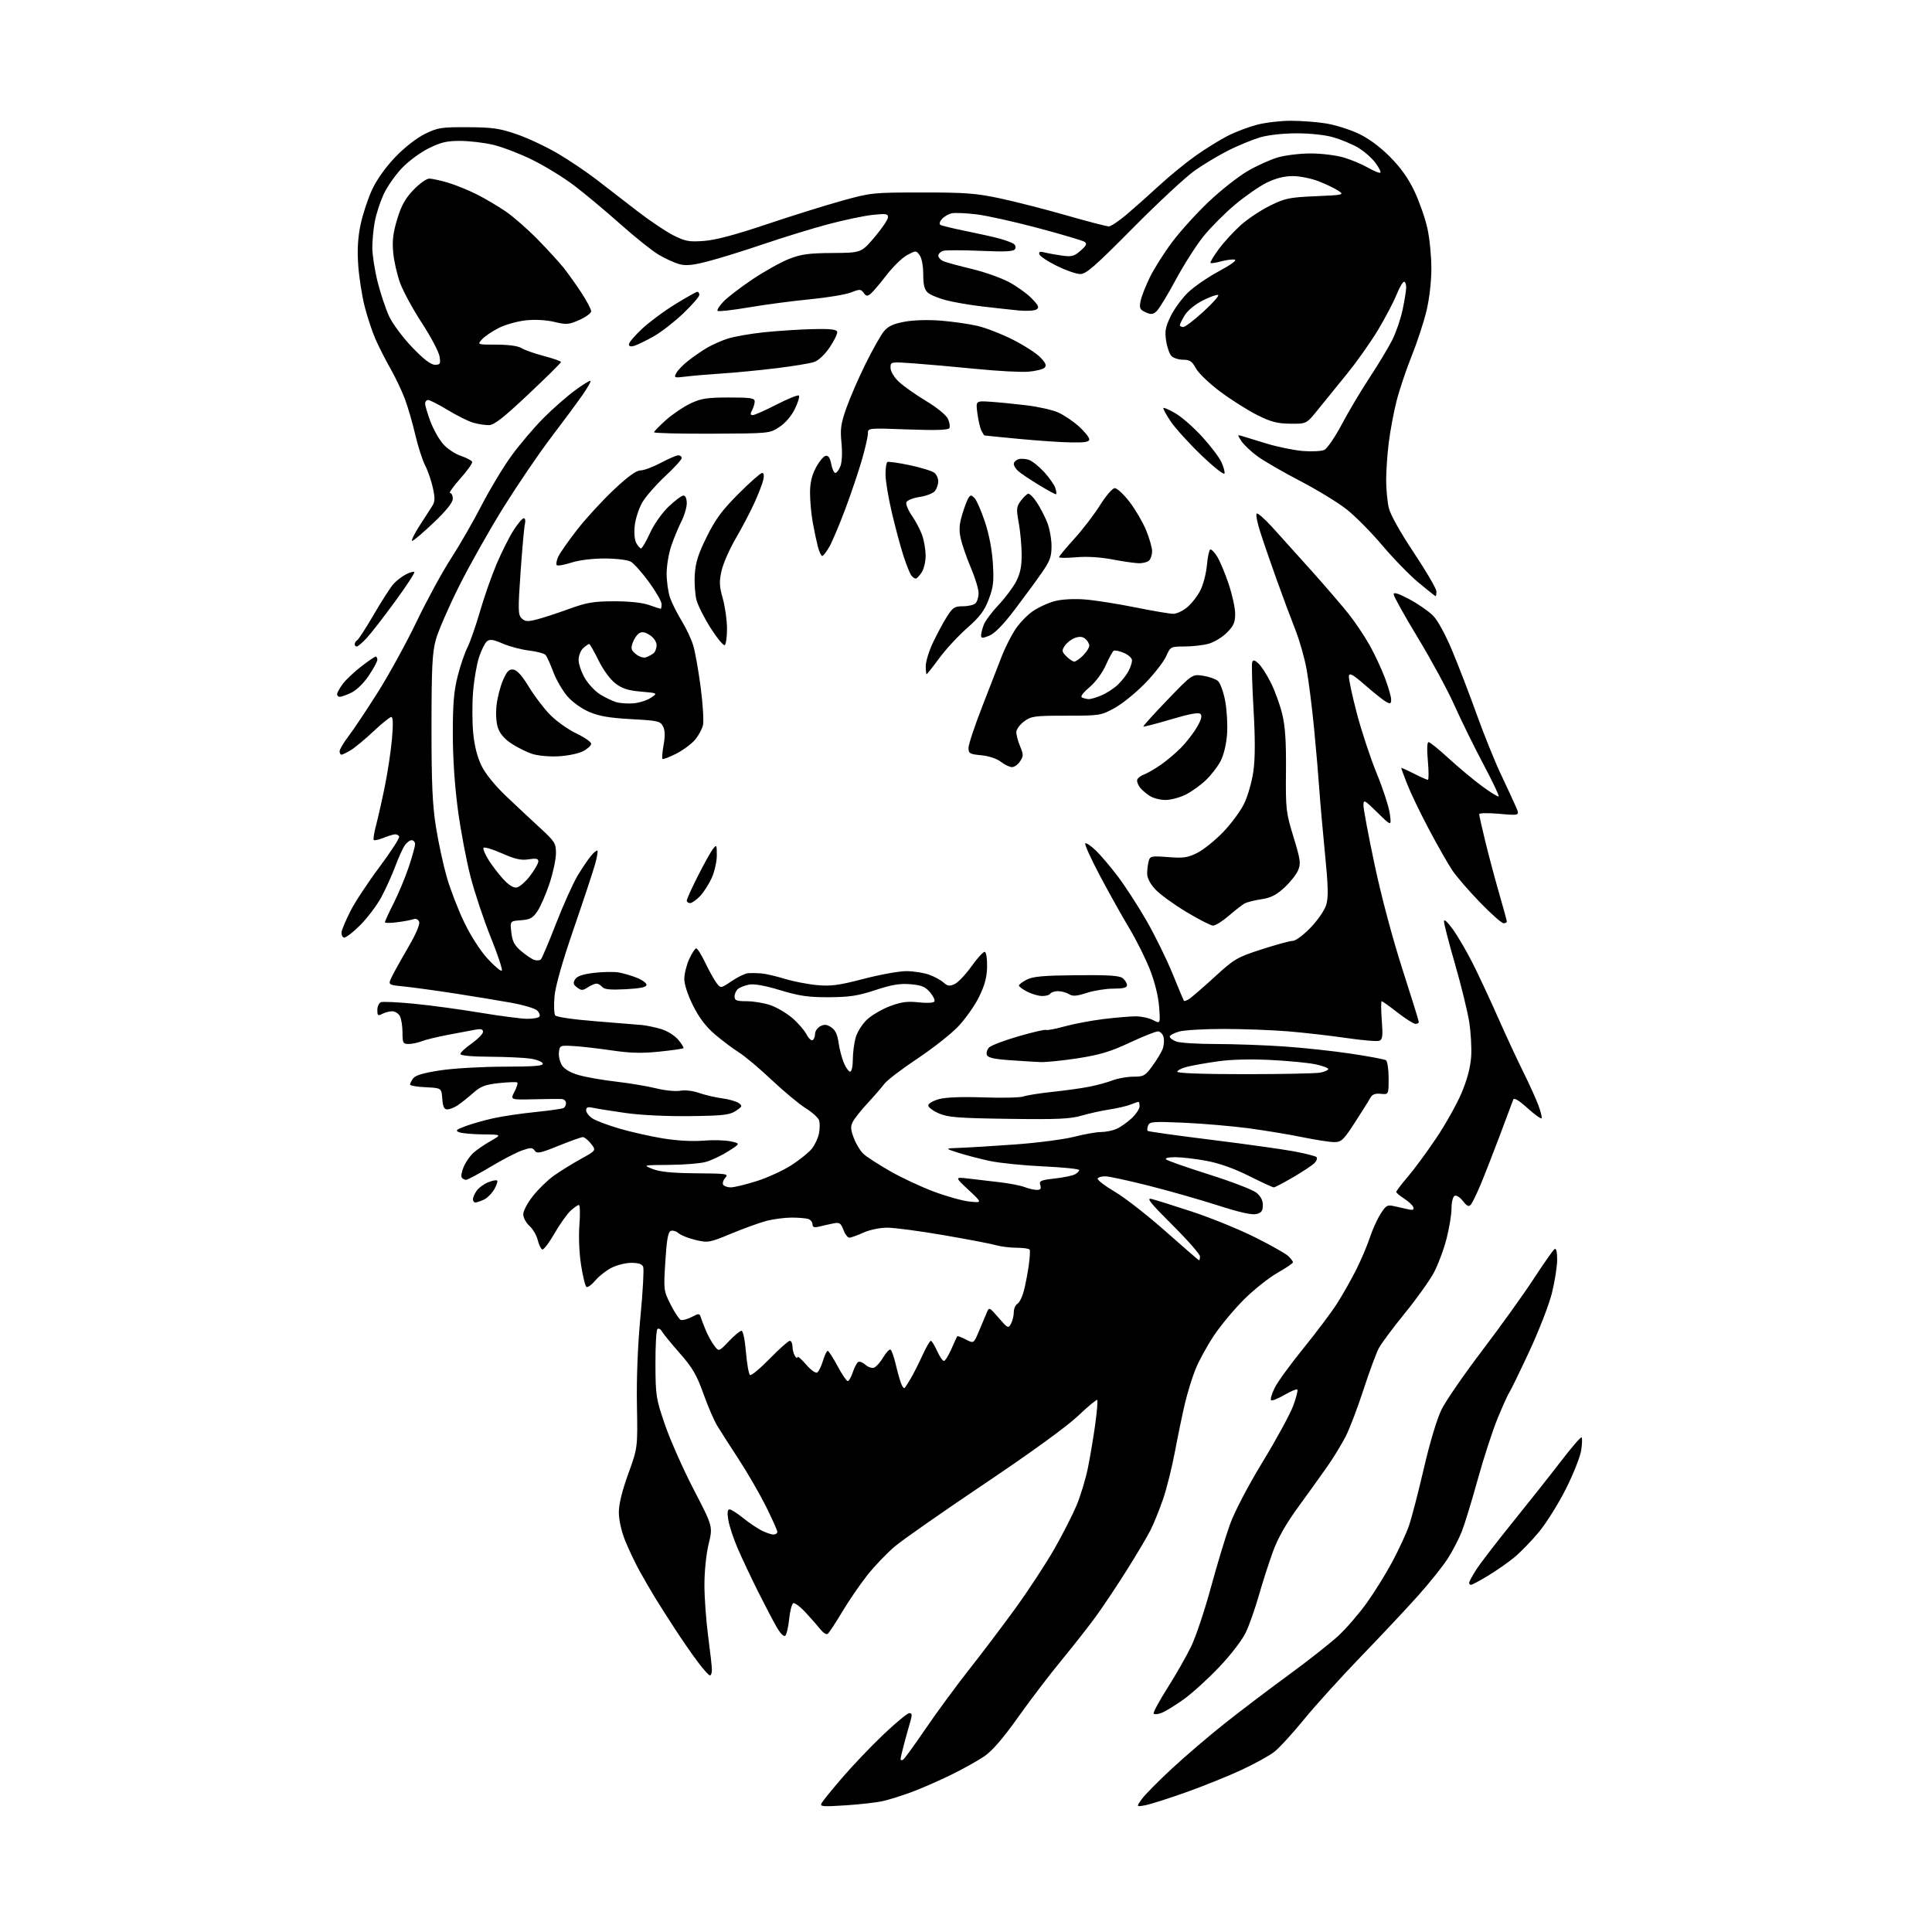<?xml version="1.0" encoding="UTF-8" standalone="no"?>
<svg 
  version="1.1" 
  xmlns="http://www.w3.org/2000/svg" 
  xmlns:xlink="http://www.w3.org/1999/xlink" 
  xmlns:svg="http://www.w3.org/2000/svg"
  xmlns:rdf="http://www.w3.org/1999/02/22-rdf-syntax-ns#"
  xmlns:cc="http://creativecommons.org/ns#"
  xmlns:dc="http://purl.org/dc/elements/1.1/"
  viewBox="0 0 768 768"
  width="768"
  height="768"
>
<style>svg {background-color: white; }</style>"
<path stroke="none" fill="black" fill-rule="evenodd" d="M336.11,717.65C326.81,718.25 325.81,718.15 326.61,716.74C327.10,715.87 330.82,711.30 334.87,706.58C338.92,701.86 346.26,694.18 351.17,689.50C356.08,684.83 360.72,681.00 361.48,681.00C362.57,681.00 362.66,681.69 361.89,684.25C361.36,686.04 360.26,689.96 359.46,692.96C358.66,695.96 358.00,698.80 358.00,699.27C358.00,699.74 358.45,699.84 358.99,699.51C359.53,699.17 363.56,693.63 367.94,687.20C372.32,680.76 380.09,670.20 385.20,663.71C390.32,657.23 398.65,646.21 403.72,639.22C408.79,632.22 415.66,621.75 418.99,615.94C422.32,610.13 426.34,602.25 427.94,598.44C429.54,594.62 431.59,587.84 432.49,583.37C433.39,578.90 434.70,571.12 435.38,566.10C436.07,561.08 436.42,556.76 436.17,556.50C435.91,556.24 432.47,559.10 428.53,562.84C424.09,567.06 409.94,577.33 391.43,589.76C374.97,600.82 358.92,612.03 355.77,614.68C352.62,617.33 347.66,622.51 344.75,626.19C341.84,629.87 337.30,636.49 334.68,640.91C332.05,645.33 329.48,649.20 328.97,649.52C328.47,649.83 327.25,649.08 326.28,647.86C325.30,646.63 322.66,643.62 320.41,641.16C318.15,638.70 315.86,636.97 315.30,637.32C314.74,637.66 314.02,640.49 313.70,643.61C313.38,646.73 312.70,649.70 312.19,650.21C311.63,650.77 310.29,649.46 308.75,646.82C307.37,644.44 304.00,638.00 301.25,632.50C298.51,627.00 294.90,619.35 293.24,615.50C291.57,611.65 289.90,606.59 289.52,604.25C289.03,601.28 289.18,600.00 289.99,600.00C290.64,600.00 293.04,601.52 295.33,603.38C297.62,605.23 300.94,607.48 302.70,608.38C304.46,609.27 306.60,610.00 307.45,610.00C308.30,610.00 309.00,609.52 309.00,608.93C309.00,608.35 306.93,603.74 304.41,598.68C301.88,593.63 297.01,585.23 293.59,580.00C290.17,574.77 286.34,568.80 285.08,566.71C283.82,564.63 281.34,558.87 279.58,553.92C276.94,546.53 275.25,543.65 270.21,537.92C266.83,534.08 263.63,530.17 263.11,529.23C262.58,528.29 261.78,527.89 261.33,528.35C260.87,528.80 260.52,535.10 260.55,542.34C260.60,554.91 260.77,556.00 264.39,566.50C266.47,572.55 271.60,584.09 275.78,592.15C283.38,606.80 283.38,606.80 281.69,613.79C280.71,617.84 280.01,624.72 280.02,630.14C280.03,635.29 280.70,644.45 281.51,650.50C282.32,656.55 282.99,662.51 282.99,663.75C283.00,664.99 282.65,666.00 282.21,666.00C281.78,666.00 279.64,663.64 277.46,660.75C275.28,657.87 271.25,652.05 268.50,647.82C265.75,643.60 262.16,637.97 260.53,635.32C258.89,632.67 256.07,627.80 254.25,624.50C252.43,621.20 249.83,615.72 248.47,612.33C247.00,608.65 246.00,604.14 246.00,601.18C246.00,597.92 247.30,592.60 249.75,585.85C253.50,575.50 253.50,575.50 253.19,558.50C253.00,547.77 253.51,534.81 254.59,523.37C255.54,513.40 256.03,504.51 255.68,503.62C255.25,502.49 253.82,502.00 250.99,502.00C248.75,502.00 245.19,502.88 243.09,503.96C240.98,505.03 238.07,507.31 236.64,509.02C235.20,510.73 233.62,511.88 233.13,511.58C232.65,511.28 231.68,507.38 230.99,502.91C230.24,498.12 229.97,491.53 230.33,486.89C230.66,482.55 230.57,479.00 230.11,479.00C229.66,479.00 228.15,480.06 226.76,481.35C225.37,482.64 222.50,486.69 220.39,490.36C218.29,494.02 216.12,496.87 215.58,496.69C215.04,496.51 214.21,494.82 213.75,492.93C213.29,491.04 211.80,488.51 210.45,487.30C209.10,486.09 208.00,484.01 208.00,482.68C208.00,481.35 209.75,478.06 211.89,475.38C214.02,472.70 217.74,469.09 220.14,467.37C222.54,465.65 227.32,462.69 230.77,460.78C237.03,457.31 237.03,457.31 234.94,454.66C233.79,453.20 232.33,452.01 231.68,452.02C231.03,452.03 226.70,453.57 222.06,455.45C214.81,458.40 213.48,458.67 212.55,457.40C211.61,456.11 210.96,456.10 207.45,457.34C205.24,458.12 199.59,461.06 194.89,463.88C190.19,466.70 185.85,469.00 185.24,469.00C184.62,469.00 183.85,468.57 183.53,468.04C183.20,467.52 183.57,465.61 184.34,463.79C185.11,461.98 186.81,459.52 188.12,458.32C189.43,457.13 192.53,455.00 195.00,453.59C199.50,451.02 199.50,451.02 192.00,450.94C187.88,450.90 183.62,450.51 182.54,450.09C180.89,449.45 181.29,449.06 185.04,447.67C187.49,446.75 192.43,445.35 196.00,444.55C199.57,443.75 207.15,442.63 212.84,442.05C218.53,441.47 223.59,440.75 224.09,440.44C224.59,440.13 225.00,439.23 225.00,438.44C225.00,437.65 224.21,436.95 223.25,436.88C222.29,436.81 217.30,436.86 212.17,436.98C202.84,437.20 202.84,437.20 204.50,434.01C205.40,432.25 205.92,430.59 205.65,430.32C205.38,430.05 202.13,430.15 198.44,430.54C192.86,431.14 191.10,431.81 188.11,434.46C186.12,436.21 183.39,438.40 182.03,439.32C180.67,440.25 178.78,441.00 177.83,441.00C176.53,441.00 176.04,439.98 175.81,436.75C175.50,432.50 175.50,432.50 169.25,432.20C165.81,432.04 163.00,431.56 163.00,431.14C163.00,430.72 163.57,429.60 164.26,428.65C165.15,427.45 168.41,426.49 175.01,425.48C180.23,424.69 191.62,424.03 200.33,424.02C212.55,424.00 216.07,423.71 215.75,422.75C215.52,422.06 213.35,421.20 210.92,420.82C208.49,420.45 201.21,420.11 194.75,420.07C187.47,420.03 183.00,419.61 183.00,418.98C183.00,418.42 185.03,416.53 187.50,414.79C189.97,413.04 192.00,410.97 192.00,410.18C192.00,409.09 191.20,408.89 188.75,409.35C186.96,409.69 182.12,410.60 178.00,411.38C173.88,412.16 169.23,413.29 167.68,413.90C166.14,414.50 163.77,415.00 162.43,415.00C160.21,415.00 160.00,414.61 160.00,410.43C160.00,407.92 159.53,405.00 158.96,403.93C158.40,402.87 157.02,402.00 155.90,402.00C154.78,402.00 153.00,402.47 151.93,403.04C150.26,403.93 150.00,403.73 150.00,401.50C150.00,400.09 150.64,398.69 151.42,398.39C152.19,398.10 158.16,398.37 164.67,399.01C171.17,399.64 183.03,401.25 191.00,402.58C198.97,403.91 207.39,404.99 209.69,405.00C212.00,405.00 214.14,404.59 214.45,404.08C214.76,403.57 214.36,402.50 213.55,401.69C212.74,400.88 208.12,399.50 203.29,398.62C198.46,397.75 188.20,396.06 180.50,394.87C172.80,393.69 163.72,392.45 160.33,392.11C154.17,391.50 154.17,391.50 155.90,388.00C156.85,386.07 159.79,380.80 162.43,376.28C165.38,371.24 166.99,367.43 166.61,366.43C166.25,365.49 165.35,365.04 164.50,365.36C163.69,365.67 160.77,366.23 158.01,366.59C155.26,366.96 153.00,366.96 153.00,366.60C153.00,366.24 154.57,362.83 156.50,359.01C158.42,355.19 161.12,348.71 162.50,344.61C163.87,340.50 165.00,336.44 165.00,335.57C165.00,334.71 164.38,334.00 163.62,334.00C162.85,334.00 161.57,335.01 160.77,336.25C159.97,337.49 158.30,341.20 157.08,344.50C155.85,347.80 153.42,353.19 151.67,356.47C149.93,359.76 146.10,364.84 143.17,367.78C140.24,370.71 137.32,372.93 136.67,372.70C136.03,372.48 135.64,371.44 135.80,370.40C135.97,369.35 137.54,365.66 139.30,362.18C141.05,358.70 146.21,350.86 150.77,344.76C155.32,338.65 158.88,333.17 158.67,332.58C158.46,331.99 157.66,331.57 156.89,331.67C156.13,331.76 154.05,332.41 152.29,333.12C150.52,333.83 148.85,334.18 148.57,333.91C148.30,333.63 148.72,330.95 149.52,327.95C150.31,324.95 151.89,317.95 153.01,312.40C154.14,306.84 155.41,298.40 155.82,293.65C156.33,287.83 156.24,285.00 155.54,285.01C154.97,285.02 151.80,287.57 148.51,290.68C145.21,293.78 141.16,297.15 139.51,298.16C137.85,299.17 136.16,299.99 135.75,300.00C135.34,300.00 135.00,299.39 135.00,298.64C135.00,297.90 136.60,295.19 138.56,292.63C140.52,290.06 145.74,282.23 150.17,275.23C154.59,268.23 161.55,255.55 165.63,247.05C169.71,238.56 175.84,227.31 179.25,222.05C182.66,216.80 188.16,207.24 191.48,200.80C194.79,194.37 200.17,185.46 203.44,181.00C206.70,176.54 212.33,169.92 215.94,166.29C219.55,162.66 225.15,157.72 228.39,155.32C231.63,152.92 234.49,151.15 234.73,151.40C234.98,151.65 233.46,154.31 231.34,157.32C229.23,160.33 223.62,167.90 218.87,174.15C214.13,180.39 205.73,192.75 200.20,201.60C194.68,210.46 186.73,224.55 182.54,232.91C178.36,241.27 174.17,250.90 173.24,254.31C171.83,259.45 171.54,265.36 171.53,289.00C171.52,311.28 171.90,319.92 173.27,328.57C174.23,334.66 176.17,343.66 177.57,348.57C178.97,353.48 182.11,361.62 184.54,366.65C187.16,372.10 190.95,377.97 193.88,381.15C196.59,384.09 199.11,386.20 199.48,385.84C199.85,385.48 197.89,379.56 195.12,372.69C192.35,365.82 188.71,354.94 187.05,348.51C185.38,342.08 183.11,330.06 182.01,321.80C180.74,312.35 180.00,301.12 180.00,291.54C180.00,279.75 180.44,274.61 181.94,268.74C183.00,264.57 184.76,259.44 185.83,257.33C186.90,255.22 189.15,248.78 190.82,243.00C192.49,237.22 195.49,228.68 197.49,224.00C199.49,219.32 202.49,213.36 204.17,210.75C205.84,208.14 207.66,206.00 208.21,206.00C208.76,206.00 208.97,207.01 208.67,208.25C208.36,209.49 207.59,218.08 206.94,227.34C205.89,242.39 205.93,244.36 207.34,245.77C208.66,247.09 209.65,247.17 213.21,246.29C215.57,245.70 221.32,243.83 226.00,242.13C233.26,239.49 235.90,239.04 244.12,239.02C250.17,239.01 255.33,239.56 258.00,240.50C260.34,241.33 262.42,242.00 262.63,242.00C262.83,242.00 263.00,241.16 263.00,240.14C263.00,239.11 260.74,235.17 257.98,231.39C255.22,227.60 251.96,223.94 250.73,223.26C249.48,222.57 244.92,222.02 240.36,222.01C235.49,222.01 230.18,222.66 227.10,223.66C224.28,224.57 221.68,225.02 221.33,224.66C220.97,224.30 221.23,222.80 221.90,221.31C222.58,219.83 225.98,214.97 229.46,210.51C232.95,206.05 239.48,198.93 243.98,194.70C249.56,189.45 252.94,187.00 254.60,187.00C255.94,187.00 259.57,185.65 262.66,184.00C265.75,182.35 268.89,181.00 269.64,181.00C270.39,181.00 271.00,181.49 271.00,182.08C271.00,182.68 268.04,185.93 264.41,189.30C260.79,192.68 256.73,197.32 255.38,199.62C254.03,201.92 252.67,206.02 252.34,208.74C251.99,211.70 252.22,214.54 252.91,215.84C253.55,217.03 254.41,218.00 254.83,218.00C255.24,218.00 256.85,215.25 258.39,211.89C259.99,208.39 263.15,203.91 265.77,201.39C268.30,198.98 270.95,197.00 271.68,197.00C272.48,197.00 273.00,198.19 273.00,200.04C273.00,201.71 272.04,204.95 270.88,207.24C269.71,209.53 267.91,213.86 266.88,216.86C265.84,219.86 265.00,224.89 265.00,228.03C265.00,231.18 265.62,235.51 266.38,237.67C267.14,239.83 269.22,243.95 270.99,246.83C272.77,249.72 274.83,254.12 275.59,256.63C276.34,259.13 277.66,266.59 278.53,273.22C279.39,279.84 279.81,286.57 279.47,288.16C279.12,289.75 277.69,292.41 276.29,294.07C274.88,295.74 271.50,298.23 268.77,299.62C266.04,301.00 263.59,301.93 263.34,301.67C263.08,301.41 263.29,298.92 263.79,296.13C264.43,292.63 264.37,290.36 263.58,288.78C262.53,286.67 261.61,286.45 250.94,285.87C242.23,285.39 238.15,284.69 234.17,282.98C231.09,281.65 227.49,279.05 225.46,276.69C223.57,274.47 221.08,270.15 219.93,267.09C218.79,264.03 217.43,261.02 216.92,260.40C216.40,259.78 213.46,258.98 210.37,258.61C207.29,258.25 202.57,257.01 199.88,255.85C196.02,254.19 194.70,254.00 193.56,254.95C192.76,255.61 191.36,258.41 190.45,261.16C189.53,263.92 188.46,270.07 188.07,274.83C187.67,279.60 187.69,287.03 188.10,291.34C188.60,296.49 189.73,300.98 191.41,304.41C192.98,307.62 196.78,312.30 201.27,316.56C205.29,320.38 211.38,326.07 214.79,329.21C220.55,334.51 221.00,335.23 221.00,339.21C221.00,341.56 219.85,346.96 218.44,351.20C217.02,355.43 214.87,360.38 213.65,362.20C211.80,364.96 210.72,365.55 207.09,365.81C202.75,366.13 202.75,366.13 203.26,370.65C203.66,374.20 204.49,375.78 207.14,378.05C208.99,379.63 211.33,381.21 212.35,381.56C213.37,381.91 214.57,381.82 215.02,381.35C215.48,380.88 218.20,374.45 221.07,367.05C223.95,359.65 227.80,351.10 229.63,348.05C231.47,345.00 233.89,341.42 235.01,340.11C236.13,338.79 237.25,337.91 237.49,338.15C237.73,338.40 237.31,340.82 236.55,343.55C235.79,346.27 231.97,357.83 228.05,369.22C223.40,382.75 220.75,392.13 220.41,396.22C220.12,399.68 220.25,403.01 220.70,403.63C221.16,404.27 227.87,405.26 236.50,405.94C244.75,406.60 253.07,407.28 255.00,407.45C256.93,407.63 260.44,408.35 262.81,409.06C265.22,409.78 268.21,411.65 269.60,413.30C270.97,414.92 271.89,416.44 271.66,416.67C271.43,416.91 267.12,417.52 262.08,418.04C255.18,418.76 250.54,418.64 243.21,417.56C237.87,416.78 231.03,415.99 228.00,415.82C222.62,415.51 222.49,415.56 222.18,418.31C222.00,419.86 222.57,422.21 223.43,423.54C224.45,425.08 226.89,426.48 230.26,427.42C233.14,428.23 239.78,429.38 245.00,429.98C250.22,430.58 257.34,431.77 260.81,432.63C264.30,433.50 268.59,433.92 270.40,433.59C272.31,433.23 275.42,433.59 277.88,434.46C280.20,435.27 284.31,436.24 287.03,436.60C289.74,436.96 292.72,437.81 293.66,438.49C295.19,439.61 295.08,439.90 292.47,441.61C289.99,443.23 287.40,443.52 274.04,443.68C264.81,443.78 254.44,443.27 248.50,442.41C243.00,441.62 237.26,440.70 235.75,440.37C233.65,439.91 233.00,440.14 233.00,441.36C233.00,442.24 234.13,443.69 235.50,444.59C236.88,445.50 241.72,447.32 246.25,448.64C250.79,449.97 258.55,451.72 263.50,452.53C269.00,453.44 275.22,453.78 279.50,453.43C283.35,453.11 288.27,453.23 290.43,453.70C294.36,454.56 294.36,454.56 289.43,457.69C286.72,459.41 282.70,461.31 280.50,461.90C278.30,462.50 271.77,463.02 266.00,463.06C255.50,463.14 255.50,463.14 259.50,464.72C262.36,465.84 267.26,466.32 276.68,466.40C288.97,466.49 289.75,466.61 288.33,468.19C287.49,469.11 287.10,470.35 287.46,470.94C287.82,471.52 289.19,472.00 290.51,472.00C291.82,472.00 296.44,470.88 300.78,469.51C305.11,468.14 311.35,465.28 314.65,463.15C317.94,461.02 321.61,458.05 322.79,456.54C323.98,455.03 325.23,452.31 325.57,450.49C325.91,448.66 325.93,446.35 325.60,445.34C325.28,444.33 322.87,442.16 320.26,440.52C317.64,438.89 311.56,433.83 306.75,429.29C301.94,424.74 296.09,419.83 293.75,418.36C291.41,416.89 287.14,413.69 284.26,411.24C280.63,408.14 277.96,404.64 275.51,399.76C273.40,395.54 272.01,391.29 272.02,389.12C272.03,387.13 272.91,383.59 273.97,381.25C275.03,378.91 276.29,377.00 276.77,377.00C277.24,377.00 278.87,379.60 280.39,382.78C281.91,385.95 283.91,389.54 284.83,390.75C286.50,392.94 286.50,392.94 290.90,389.97C293.32,388.34 296.25,386.93 297.40,386.85C298.56,386.77 300.85,386.80 302.50,386.92C304.15,387.04 308.37,388.01 311.87,389.07C315.37,390.14 321.22,391.28 324.87,391.60C330.35,392.10 333.55,391.66 343.36,389.10C349.88,387.40 357.53,386.02 360.36,386.04C363.19,386.07 367.22,386.70 369.32,387.45C371.42,388.20 374.00,389.60 375.07,390.56C376.66,392.00 377.46,392.11 379.48,391.19C380.85,390.57 383.88,387.36 386.23,384.06C388.58,380.76 390.95,378.20 391.50,378.38C392.05,378.56 392.45,381.25 392.38,384.36C392.30,388.51 391.43,391.71 389.14,396.37C387.42,399.86 383.65,405.17 380.76,408.18C377.87,411.18 370.55,416.92 364.50,420.94C358.45,424.96 352.61,429.42 351.52,430.87C350.44,432.32 347.46,435.75 344.91,438.50C342.36,441.25 339.72,444.56 339.04,445.86C338.04,447.79 338.11,448.99 339.43,452.46C340.32,454.79 342.05,457.61 343.28,458.73C344.50,459.85 349.16,462.87 353.63,465.44C358.09,468.02 365.94,471.70 371.07,473.63C376.20,475.56 382.67,477.37 385.45,477.65C390.50,478.15 390.50,478.15 385.00,473.00C379.50,467.86 379.50,467.86 385.00,468.50C388.02,468.85 393.65,469.51 397.50,469.97C401.35,470.42 405.77,471.29 407.32,471.89C408.86,472.50 411.03,473.00 412.13,473.00C413.64,473.00 413.99,472.53 413.53,471.10C413.00,469.42 413.65,469.12 419.22,468.49C422.67,468.09 426.29,467.36 427.25,466.85C428.21,466.34 429.00,465.57 429.00,465.12C429.00,464.68 422.59,464.02 414.75,463.66C406.91,463.30 397.35,462.33 393.50,461.51C389.65,460.69 384.02,459.22 381.00,458.26C375.50,456.50 375.50,456.50 381.50,456.29C384.80,456.18 394.70,455.57 403.50,454.94C412.30,454.31 422.85,452.94 426.94,451.90C431.03,450.85 435.85,450.00 437.64,450.00C439.44,450.00 442.16,449.47 443.70,448.81C445.24,448.16 447.96,446.27 449.75,444.62C451.54,442.96 453.00,440.80 453.00,439.80C453.00,438.81 452.80,438.00 452.57,438.00C452.33,438.00 450.86,438.50 449.32,439.11C447.77,439.72 444.02,440.58 441.00,441.04C437.98,441.49 433.02,442.59 430.00,443.47C425.46,444.80 420.38,445.03 401.00,444.76C380.94,444.48 376.88,444.17 373.25,442.61C370.91,441.61 369.00,440.17 369.00,439.43C369.00,438.69 370.91,437.56 373.25,436.92C375.96,436.18 382.41,435.93 391.02,436.24C398.46,436.50 405.58,436.33 406.85,435.86C408.12,435.39 413.28,434.57 418.33,434.04C423.37,433.51 429.98,432.59 433.00,431.99C436.02,431.40 440.20,430.26 442.27,429.46C444.34,428.66 448.05,428.00 450.51,428.00C454.62,428.00 455.24,427.65 458.09,423.75C459.80,421.41 461.63,418.39 462.15,417.04C462.68,415.69 462.85,413.55 462.54,412.29C462.22,411.03 461.21,410.00 460.29,410.00C459.38,410.00 454.30,412.02 449.01,414.50C441.38,418.06 437.11,419.34 428.44,420.68C422.42,421.61 415.70,422.29 413.50,422.19C411.30,422.10 405.76,421.75 401.19,421.43C395.12,421.00 392.72,420.44 392.30,419.34C391.99,418.52 392.39,417.18 393.20,416.37C394.01,415.56 399.28,413.56 404.91,411.93C410.53,410.30 415.46,409.17 415.85,409.41C416.25,409.65 419.55,409.02 423.20,408.01C426.85,407.00 433.81,405.68 438.67,405.09C443.53,404.49 449.30,404.01 451.50,404.01C453.70,404.01 456.80,404.69 458.39,405.52C461.27,407.02 461.27,407.02 460.77,400.26C460.46,396.10 459.06,390.42 457.14,385.50C455.43,381.10 451.72,373.68 448.91,369.00C446.10,364.32 440.87,354.96 437.28,348.20C433.70,341.43 431.05,335.61 431.40,335.27C431.75,334.92 433.63,336.18 435.60,338.07C437.56,339.96 441.54,344.65 444.44,348.50C447.35,352.35 452.44,360.23 455.77,366.01C459.09,371.79 463.74,381.24 466.09,387.01C468.44,392.78 470.48,397.65 470.61,397.84C470.74,398.03 471.56,397.79 472.43,397.30C473.30,396.81 477.86,392.89 482.57,388.58C490.71,381.13 491.64,380.58 501.53,377.37C507.26,375.52 512.84,374.00 513.93,374.00C515.03,374.00 518.20,371.64 520.98,368.75C523.82,365.80 526.55,361.83 527.19,359.70C528.10,356.71 527.99,352.31 526.69,339.20C525.78,330.01 524.78,318.68 524.46,314.00C524.15,309.32 523.23,298.52 522.41,290.00C521.59,281.48 520.24,270.74 519.41,266.15C518.58,261.55 516.53,254.35 514.85,250.15C513.18,245.94 509.80,236.88 507.34,230.00C504.88,223.12 501.97,214.64 500.87,211.15C499.76,207.66 499.16,204.51 499.54,204.15C499.91,203.79 502.68,206.20 505.69,209.50C508.70,212.80 515.73,220.62 521.33,226.87C526.92,233.12 533.61,240.90 536.18,244.14C538.75,247.39 542.48,252.95 544.46,256.50C546.45,260.05 549.18,265.90 550.54,269.50C551.89,273.10 553.00,276.95 553.00,278.06C553.00,279.74 552.68,279.90 551.06,279.03C549.99,278.46 546.28,275.51 542.81,272.48C537.81,268.11 536.44,267.33 536.21,268.73C536.06,269.70 537.47,276.35 539.35,283.50C541.23,290.65 544.80,301.45 547.29,307.50C549.77,313.55 552.11,320.75 552.48,323.50C553.15,328.50 553.15,328.50 547.58,323.03C542.28,317.85 542.00,317.70 542.00,320.19C542.00,321.63 543.98,332.19 546.41,343.65C549.01,355.99 553.50,372.86 557.40,385.00C561.03,396.27 564.00,405.84 564.00,406.25C564.00,406.66 563.40,407.00 562.67,407.00C561.95,407.00 558.74,404.98 555.55,402.50C552.37,400.02 549.52,398.00 549.24,398.00C548.95,398.00 548.97,401.40 549.28,405.56C549.76,411.84 549.59,413.22 548.30,413.72C547.44,414.05 541.51,413.55 535.12,412.61C528.73,411.68 518.33,410.49 512.00,409.97C505.68,409.45 494.20,409.03 486.50,409.02C478.80,409.02 470.81,409.48 468.75,410.05C466.69,410.63 465.00,411.53 465.00,412.07C465.00,412.61 466.15,413.49 467.57,414.02C468.98,414.56 476.06,415.01 483.32,415.01C490.57,415.02 502.80,415.46 510.50,415.99C518.20,416.52 530.20,417.81 537.17,418.87C544.14,419.92 550.33,421.08 550.92,421.45C551.51,421.82 552.00,425.05 552.00,428.62C552.00,435.13 552.00,435.13 548.88,434.81C546.58,434.58 545.47,435.03 544.67,436.50C544.08,437.60 541.33,441.99 538.56,446.25C534.04,453.22 533.22,454.00 530.38,454.00C528.64,454.00 522.97,453.13 517.78,452.06C512.59,450.99 502.98,449.40 496.42,448.52C489.87,447.65 478.32,446.65 470.78,446.31C458.45,445.76 456.99,445.87 456.40,447.39C456.05,448.32 455.96,449.29 456.21,449.55C456.47,449.80 467.66,451.37 481.09,453.04C494.51,454.70 509.32,456.76 514.00,457.62C518.67,458.48 522.87,459.53 523.31,459.95C523.76,460.38 523.40,461.46 522.50,462.36C521.60,463.26 517.78,465.79 514.01,467.99C510.24,470.20 506.79,472.00 506.35,472.00C505.90,472.00 501.48,469.96 496.52,467.47C490.67,464.53 484.75,462.42 479.66,461.47C475.35,460.66 469.75,460.00 467.21,460.00C464.47,460.00 462.99,460.36 463.55,460.89C464.07,461.38 471.74,464.07 480.59,466.87C489.44,469.67 497.88,472.90 499.34,474.05C501.13,475.46 502.00,477.10 502.00,479.05C502.00,481.35 501.45,482.10 499.42,482.61C497.69,483.04 492.64,481.91 484.17,479.18C477.20,476.94 464.98,473.45 457.00,471.42C449.02,469.40 441.19,467.69 439.60,467.62C438.00,467.55 436.53,467.95 436.34,468.51C436.15,469.06 439.26,471.44 443.25,473.80C447.24,476.15 456.31,483.24 463.41,489.54C470.51,495.84 476.48,501.00 476.66,501.00C476.85,501.00 477.00,500.29 477.00,499.43C477.00,498.57 472.05,492.93 466.00,486.91C457.23,478.18 455.56,476.09 457.75,476.60C459.26,476.95 466.57,479.25 474.00,481.70C481.43,484.15 492.58,488.70 498.80,491.80C505.01,494.90 510.98,498.26 512.05,499.26C513.12,500.26 513.99,501.40 513.97,501.79C513.95,502.18 511.16,504.07 507.77,506.00C504.37,507.93 498.40,512.68 494.50,516.57C490.59,520.46 485.20,526.94 482.52,530.97C479.84,535.00 476.57,540.96 475.26,544.21C473.95,547.45 472.05,553.57 471.05,557.81C470.04,562.04 468.26,570.64 467.08,576.92C465.90,583.20 463.77,591.75 462.34,595.92C460.91,600.09 458.68,605.60 457.39,608.17C456.10,610.74 451.83,617.94 447.91,624.17C443.99,630.40 438.48,638.65 435.68,642.50C432.88,646.35 426.70,654.23 421.95,660.00C417.19,665.77 409.41,675.99 404.64,682.71C398.85,690.87 394.46,695.96 391.39,698.08C388.86,699.81 382.91,703.15 378.15,705.48C373.39,707.82 366.35,710.90 362.50,712.33C358.65,713.76 353.48,715.39 351.00,715.95C348.52,716.52 341.82,717.28 336.11,717.65zM455.33,717.60C451.66,718.29 451.66,718.29 453.87,715.18C455.09,713.47 460.47,708.02 465.83,703.06C471.18,698.11 480.53,690.10 486.61,685.28C492.68,680.45 504.11,671.77 512.01,666.00C519.90,660.23 528.91,653.14 532.02,650.25C535.13,647.37 540.20,641.50 543.29,637.21C546.37,632.93 550.97,625.51 553.51,620.74C556.05,615.97 558.99,609.62 560.04,606.63C561.09,603.63 563.76,593.38 565.97,583.84C568.38,573.44 571.21,564.02 573.03,560.31C574.70,556.91 581.98,546.34 589.22,536.83C596.45,527.32 605.65,514.49 609.67,508.33C613.69,502.17 617.43,496.85 617.99,496.51C618.62,496.12 619.00,497.72 619.00,500.75C619.00,503.43 618.05,509.42 616.90,514.06C615.74,518.70 611.64,529.25 607.78,537.50C603.93,545.75 600.42,552.95 599.98,553.50C599.54,554.05 597.51,558.55 595.45,563.50C593.40,568.45 589.80,579.48 587.45,588.00C585.10,596.52 582.23,605.89 581.08,608.82C579.92,611.74 577.42,616.57 575.51,619.55C573.61,622.53 568.33,629.13 563.77,634.23C559.22,639.33 548.98,650.25 541.00,658.50C533.03,666.76 522.78,678.07 518.23,683.65C513.68,689.23 508.37,695.01 506.43,696.48C504.50,697.96 498.77,701.11 493.71,703.48C488.64,705.86 478.76,709.85 471.75,712.36C464.73,714.86 457.34,717.22 455.33,717.60zM461.72,680.91C460.26,681.47 458.86,681.58 458.60,681.16C458.34,680.74 460.82,676.14 464.12,670.95C467.41,665.75 471.64,658.35 473.50,654.50C475.36,650.65 478.90,640.08 481.36,631.00C483.83,621.92 487.24,610.64 488.95,605.93C490.80,600.83 496.06,590.77 501.93,581.11C507.37,572.17 512.81,562.18 514.04,558.90C515.26,555.62 516.02,552.68 515.71,552.38C515.41,552.07 513.08,553.04 510.53,554.53C507.99,556.02 505.62,556.95 505.27,556.60C504.91,556.25 505.55,554.05 506.69,551.73C507.82,549.40 513.01,542.27 518.21,535.87C523.41,529.47 529.49,521.36 531.71,517.84C533.94,514.32 537.32,508.30 539.24,504.47C541.15,500.64 543.53,495.02 544.52,492.00C545.50,488.98 547.40,484.76 548.74,482.64C550.96,479.11 551.43,478.84 554.33,479.50C556.07,479.89 558.57,480.45 559.88,480.75C561.62,481.14 562.14,480.91 561.81,479.89C561.56,479.13 559.95,477.60 558.22,476.50C556.49,475.40 555.06,474.20 555.04,473.83C555.02,473.46 557.06,470.76 559.58,467.83C562.10,464.90 567.19,457.99 570.89,452.48C574.60,446.97 579.14,438.87 580.99,434.48C583.20,429.25 584.51,424.31 584.80,420.16C585.05,416.67 584.69,410.37 584.02,406.16C583.35,401.95 580.82,391.64 578.40,383.26C575.98,374.88 574.00,367.23 574.00,366.26C574.00,365.19 575.40,366.45 577.59,369.50C579.56,372.25 583.10,378.32 585.46,383.00C587.82,387.68 592.33,397.35 595.49,404.50C598.65,411.65 603.14,421.32 605.47,426.00C607.80,430.68 610.51,436.65 611.50,439.27C612.48,441.90 613.06,444.27 612.78,444.55C612.51,444.83 609.97,442.98 607.14,440.44C603.64,437.29 601.85,436.25 601.52,437.16C601.26,437.90 598.84,444.35 596.15,451.50C593.46,458.65 590.02,467.43 588.52,471.00C587.02,474.57 585.31,478.09 584.73,478.81C583.88,479.84 583.21,479.55 581.50,477.39C580.24,475.81 578.84,474.98 578.17,475.40C577.52,475.79 577.00,478.04 577.00,480.40C577.00,482.75 576.11,488.16 575.02,492.40C573.94,496.65 571.66,502.73 569.97,505.91C568.27,509.09 563.06,516.37 558.39,522.10C553.72,527.82 549.07,534.08 548.06,536.00C547.05,537.92 544.31,545.35 541.98,552.50C539.65,559.65 536.48,567.98 534.93,571.00C533.39,574.02 530.19,579.28 527.81,582.68C525.44,586.08 520.22,593.36 516.21,598.86C511.19,605.73 508.00,611.36 506.00,616.84C504.40,621.22 501.89,629.02 500.43,634.16C498.96,639.30 496.66,645.87 495.30,648.77C493.87,651.83 489.44,657.63 484.73,662.60C480.27,667.31 473.87,673.13 470.50,675.54C467.13,677.94 463.18,680.36 461.72,680.91zM584.75,630.00C584.34,630.00 584.00,629.64 584.00,629.20C584.00,628.75 585.28,626.39 586.84,623.95C588.40,621.50 594.95,612.98 601.40,605.00C607.85,597.02 616.51,586.08 620.65,580.68C624.80,575.27 628.42,571.09 628.71,571.38C629.00,571.67 628.93,573.98 628.55,576.51C628.17,579.04 625.45,585.93 622.49,591.81C619.54,597.69 614.70,605.42 611.74,609.00C608.77,612.58 604.32,617.16 601.84,619.18C599.37,621.20 594.68,624.46 591.42,626.43C588.16,628.39 585.16,630.00 584.75,630.00zM359.61,551.73C359.91,551.42 361.04,549.67 362.11,547.84C363.19,546.00 365.25,541.91 366.70,538.75C368.14,535.59 369.64,533.00 370.01,533.00C370.39,533.00 371.51,534.80 372.50,537.00C373.49,539.20 374.71,541.00 375.21,541.00C375.71,541.00 377.05,538.86 378.19,536.25C379.33,533.64 380.38,531.35 380.54,531.18C380.69,531.00 382.22,531.58 383.94,532.47C387.07,534.09 387.07,534.09 389.09,529.29C390.20,526.66 391.58,523.38 392.16,522.00C393.20,519.50 393.20,519.50 397.00,523.88C400.61,528.07 400.84,528.17 401.89,526.20C402.50,525.06 403.00,523.00 403.00,521.62C403.00,520.23 403.65,518.74 404.44,518.29C405.23,517.85 406.40,515.47 407.03,512.99C407.66,510.52 408.53,506.02 408.95,503.00C409.38,499.98 409.53,497.16 409.30,496.75C409.07,496.34 406.77,496.00 404.18,496.00C401.60,496.00 397.91,495.55 395.99,495.00C394.07,494.44 384.69,492.64 375.14,491.00C365.60,489.35 355.47,488.01 352.64,488.02C349.70,488.03 345.64,488.89 343.14,490.02C340.74,491.11 338.25,492.00 337.61,492.00C336.97,492.00 335.91,490.60 335.26,488.88C334.24,486.17 333.72,485.83 331.29,486.32C329.76,486.63 327.26,487.18 325.75,487.56C323.67,488.07 323.00,487.87 323.00,486.72C323.00,485.89 322.29,484.94 321.42,484.61C320.55,484.27 317.51,484.01 314.67,484.01C311.83,484.02 307.25,484.63 304.50,485.37C301.75,486.11 295.49,488.38 290.59,490.42C282.04,493.97 281.47,494.07 276.59,492.93C273.79,492.28 270.73,491.07 269.79,490.25C268.85,489.43 267.43,489.01 266.64,489.31C265.57,489.72 265.02,492.80 264.48,501.43C263.77,512.82 263.80,513.08 266.60,518.62C268.17,521.71 269.98,524.44 270.63,524.69C271.29,524.94 273.22,524.42 274.93,523.54C277.84,522.03 278.07,522.04 278.60,523.72C278.91,524.70 279.83,527.08 280.63,529.00C281.44,530.92 282.92,533.59 283.93,534.92C285.76,537.34 285.76,537.34 289.73,533.17C291.91,530.88 294.17,529.00 294.76,529.00C295.37,529.00 296.12,532.60 296.53,537.51C296.92,542.20 297.65,546.28 298.16,546.60C298.66,546.91 302.19,543.98 305.99,540.08C309.79,536.19 313.38,533.00 313.95,533.00C314.53,533.00 315.01,534.01 315.02,535.25C315.02,536.49 315.47,538.17 316.00,539.00C316.53,539.83 316.99,540.05 317.02,539.50C317.05,538.95 318.57,540.25 320.41,542.39C322.26,544.56 324.22,545.98 324.84,545.60C325.45,545.22 326.48,543.13 327.13,540.96C327.78,538.78 328.63,537.00 329.02,537.00C329.41,537.00 331.16,539.70 332.92,543.00C334.68,546.30 336.51,549.00 336.98,549.00C337.46,549.00 338.36,547.43 339.00,545.51C339.63,543.60 340.59,541.75 341.14,541.42C341.68,541.08 342.98,541.58 344.03,542.52C345.07,543.47 346.63,543.97 347.48,543.65C348.34,543.32 349.97,541.46 351.12,539.53C352.26,537.59 353.56,536.23 354.00,536.50C354.44,536.77 355.36,539.36 356.04,542.25C356.72,545.14 357.68,548.57 358.17,549.89C358.66,551.20 359.30,552.03 359.61,551.73zM188.95,478.00C188.43,478.00 188.00,477.43 188.00,476.72C188.00,476.02 188.66,474.51 189.46,473.36C190.26,472.21 192.30,470.70 193.99,470.00C195.68,469.30 197.32,468.99 197.63,469.30C197.94,469.61 197.40,471.20 196.43,472.85C195.46,474.49 193.60,476.32 192.29,476.91C190.98,477.51 189.48,478.00 188.95,478.00zM494.88,427.00C509.66,427.00 523.16,426.72 524.88,426.38C526.59,426.03 528.00,425.39 528.00,424.96C528.00,424.52 525.73,423.68 522.96,423.08C520.19,422.49 512.18,421.71 505.16,421.36C497.03,420.95 489.33,421.15 483.95,421.92C479.30,422.58 473.81,423.56 471.75,424.10C469.69,424.64 468.00,425.51 468.00,426.04C468.00,426.63 478.34,427.00 494.88,427.00zM337.95,426.00C338.54,426.00 339.00,423.90 339.01,421.25C339.01,418.64 339.51,414.71 340.12,412.51C340.73,410.31 342.74,407.10 344.60,405.34C346.46,403.58 350.57,401.18 353.74,399.98C358.29,398.27 360.69,397.95 365.17,398.45C368.47,398.82 371.08,398.68 371.43,398.11C371.76,397.58 370.97,395.92 369.68,394.42C367.80,392.23 366.27,391.60 361.87,391.24C357.68,390.89 354.42,391.44 347.95,393.58C341.03,395.86 337.69,396.37 329.50,396.41C321.32,396.44 317.80,395.93 310.15,393.62C304.04,391.77 299.74,391.00 297.74,391.40C296.06,391.74 294.09,392.51 293.35,393.13C292.61,393.74 292.00,395.09 292.00,396.12C292.00,397.70 292.77,398.00 296.82,398.00C299.47,398.00 303.70,398.70 306.21,399.55C308.71,400.41 312.63,402.70 314.91,404.65C317.19,406.60 319.73,409.52 320.57,411.13C321.40,412.75 322.52,413.80 323.04,413.47C323.57,413.15 324.00,412.02 324.00,410.98C324.00,409.93 324.93,408.57 326.07,407.96C327.66,407.11 328.66,407.20 330.42,408.36C332.03,409.41 332.89,411.21 333.33,414.41C333.68,416.91 334.62,420.54 335.43,422.48C336.24,424.42 337.37,426.00 337.95,426.00zM414.19,395.93C412.71,395.89 410.05,395.10 408.27,394.18C406.50,393.26 405.04,392.17 405.02,391.78C405.01,391.38 406.41,390.32 408.13,389.43C410.61,388.15 414.75,387.78 427.97,387.66C440.84,387.54 445.06,387.82 446.34,388.87C447.25,389.63 448.00,390.86 448.00,391.62C448.00,392.62 446.52,393.00 442.61,393.00C439.65,393.00 434.89,393.76 432.02,394.68C427.90,396.01 426.42,396.12 424.92,395.18C423.88,394.53 421.92,394.00 420.57,394.00C419.22,394.00 417.84,394.45 417.50,395.00C417.16,395.55 415.67,395.97 414.19,395.93zM233.65,392.49C231.66,393.80 231.12,393.80 229.43,392.55C227.89,391.40 227.72,390.75 228.61,389.31C229.39,388.03 231.59,387.28 236.11,386.73C239.62,386.31 244.04,386.24 245.93,386.56C247.81,386.89 251.07,387.85 253.18,388.69C255.28,389.53 257.00,390.80 257.00,391.50C257.00,392.41 254.58,392.92 248.75,393.23C242.66,393.55 240.21,393.32 239.39,392.33C238.78,391.60 237.75,391.00 237.10,391.00C236.46,391.00 234.90,391.67 233.65,392.49zM482.19,367.94C481.26,367.91 476.45,365.45 471.50,362.46C466.55,359.48 461.04,355.46 459.25,353.53C457.20,351.32 456.01,349.01 456.01,347.26C456.02,345.74 456.29,343.53 456.61,342.33C457.15,340.30 457.63,340.20 464.38,340.71C470.56,341.18 472.21,340.93 476.04,338.98C478.49,337.73 483.07,334.04 486.21,330.78C489.36,327.52 493.11,322.43 494.56,319.47C496.00,316.52 497.66,310.72 498.24,306.60C498.96,301.43 498.98,293.73 498.29,281.80C497.74,272.29 497.50,263.92 497.77,263.21C498.13,262.23 498.73,262.35 500.23,263.71C501.33,264.69 503.53,268.09 505.12,271.25C506.72,274.41 508.77,280.04 509.68,283.75C510.90,288.75 511.29,294.65 511.19,306.50C511.06,321.76 511.20,322.97 514.18,332.69C516.93,341.67 517.15,343.23 516.04,345.91C515.34,347.58 512.88,350.70 510.56,352.84C507.36,355.79 505.17,356.90 501.42,357.46C498.72,357.87 495.74,358.61 494.80,359.11C493.87,359.61 491.03,361.81 488.49,364.01C485.95,366.20 483.12,367.97 482.19,367.94zM597.68,367.00C596.95,367.00 592.76,363.29 588.36,358.75C583.96,354.21 579.00,348.48 577.33,346.00C575.66,343.52 571.51,336.24 568.10,329.81C564.69,323.39 560.80,315.31 559.45,311.87C558.10,308.43 557.00,305.47 557.00,305.29C557.00,305.11 559.24,306.10 561.97,307.48C564.70,308.87 567.24,310.00 567.60,310.00C567.97,310.00 567.97,306.62 567.60,302.50C567.18,297.89 567.29,295.00 567.88,295.00C568.41,295.00 572.04,297.94 575.95,301.53C579.86,305.12 585.81,310.08 589.18,312.55C592.54,315.02 595.49,316.84 595.75,316.58C596.01,316.33 593.24,310.51 589.60,303.66C585.97,296.81 580.81,286.32 578.15,280.35C575.48,274.38 568.96,262.33 563.65,253.57C558.34,244.81 554.00,237.02 554.00,236.26C554.00,235.30 555.86,235.87 560.21,238.19C563.63,240.01 567.84,242.92 569.58,244.65C571.48,246.55 574.52,252.07 577.27,258.65C579.77,264.62 584.16,276.02 587.02,284.00C589.88,291.98 594.24,302.77 596.72,308.00C599.19,313.23 601.87,319.01 602.67,320.86C604.12,324.22 604.12,324.22 596.06,323.51C591.63,323.11 588.00,323.18 588.00,323.65C588.00,324.12 589.09,329.00 590.43,334.50C591.77,340.00 594.24,349.28 595.93,355.11C597.62,360.95 599.00,366.01 599.00,366.36C599.00,366.71 598.40,367.00 597.68,367.00zM274.31,359.00C273.59,359.00 273.00,358.54 273.00,357.98C273.00,357.42 274.99,353.03 277.42,348.23C279.85,343.43 282.53,338.60 283.39,337.50C284.85,335.61 284.94,335.74 284.95,340.00C284.95,342.48 284.04,346.52 282.92,349.00C281.80,351.48 279.70,354.74 278.25,356.25C276.81,357.76 275.04,359.00 274.31,359.00zM205.37,352.80C206.49,352.63 208.89,350.55 210.71,348.17C212.52,345.79 214.00,343.20 214.00,342.41C214.00,341.31 213.11,341.12 210.15,341.59C207.13,342.08 204.80,341.55 199.40,339.16C195.60,337.49 192.35,336.54 192.17,337.06C191.98,337.57 192.88,339.68 194.15,341.75C195.42,343.81 198.01,347.21 199.89,349.30C202.13,351.78 204.03,352.99 205.37,352.80zM463.26,318.00C461.16,318.00 458.33,317.26 456.97,316.35C455.61,315.45 453.94,314.01 453.25,313.16C452.56,312.31 452.00,311.02 452.00,310.28C452.00,309.55 453.16,308.51 454.58,307.97C455.99,307.43 459.03,305.69 461.33,304.10C463.62,302.51 467.23,299.48 469.35,297.36C471.46,295.24 474.33,291.56 475.73,289.18C477.49,286.18 477.95,284.55 477.22,283.82C476.50,283.10 472.92,283.75 465.49,285.96C459.61,287.70 454.66,288.99 454.49,288.82C454.32,288.64 458.62,283.88 464.06,278.23C473.94,267.97 473.94,267.97 478.22,268.62C480.57,268.97 483.24,269.91 484.15,270.70C485.06,271.48 486.35,275.06 487.03,278.64C487.70,282.23 488.04,288.16 487.78,291.83C487.50,295.77 486.45,300.14 485.23,302.50C484.10,304.70 481.44,308.14 479.33,310.14C477.23,312.15 473.61,314.74 471.29,315.89C468.97,317.05 465.36,318.00 463.26,318.00zM402.23,304.94C401.28,304.91 399.30,303.95 397.82,302.80C396.24,301.57 393.07,300.52 390.07,300.23C385.47,299.79 385.00,299.52 385.00,297.27C385.00,295.91 387.49,288.43 390.53,280.65C393.57,272.87 397.01,264.02 398.17,261.00C399.32,257.98 401.62,253.34 403.27,250.71C404.91,248.07 408.16,244.61 410.49,243.01C412.81,241.41 416.84,239.57 419.44,238.91C422.22,238.21 427.09,237.96 431.33,238.30C435.27,238.61 444.23,240.02 451.23,241.43C458.24,242.85 465.07,244.00 466.41,244.00C467.75,244.00 470.25,242.82 471.97,241.37C473.68,239.93 476.02,236.93 477.15,234.70C478.29,232.47 479.46,228.01 479.75,224.79C480.04,221.58 480.63,218.73 481.06,218.47C481.48,218.20 482.73,219.45 483.84,221.24C484.95,223.03 487.01,227.95 488.42,232.18C489.84,236.40 491.00,241.73 491.00,244.03C491.00,247.41 490.38,248.82 487.70,251.50C485.89,253.31 482.63,255.29 480.45,255.89C478.28,256.49 473.98,256.99 470.90,256.99C465.35,257.00 465.29,257.03 463.52,260.96C462.53,263.14 458.75,267.98 455.11,271.71C451.47,275.45 446.01,279.85 442.99,281.50C437.65,284.42 437.13,284.50 423.84,284.50C411.19,284.50 409.95,284.67 407.09,286.78C405.39,288.03 404.00,289.96 404.00,291.06C404.00,292.16 404.68,294.69 405.51,296.69C406.87,299.93 406.87,300.56 405.49,302.65C404.65,303.94 403.18,304.97 402.23,304.94zM222.01,300.64C218.35,300.84 213.75,300.41 211.50,299.67C209.30,298.95 205.61,297.11 203.29,295.57C200.51,293.73 198.69,291.60 197.92,289.26C197.22,287.13 197.01,283.53 197.41,280.19C197.76,277.15 198.93,272.68 200.00,270.26C201.56,266.75 202.39,265.92 204.12,266.18C205.56,266.39 207.61,268.69 210.21,273.00C212.37,276.57 216.16,281.57 218.63,284.09C221.10,286.62 225.79,289.97 229.06,291.53C232.33,293.09 235.00,294.95 235.00,295.66C235.00,296.37 233.54,297.70 231.76,298.63C229.97,299.55 225.59,300.46 222.01,300.64zM251.74,279.59C254.07,279.40 257.22,278.41 258.74,277.38C261.50,275.51 261.50,275.51 254.83,274.93C249.70,274.49 247.33,273.73 244.64,271.67C242.56,270.09 239.81,266.33 237.92,262.50C236.16,258.92 234.49,256.00 234.19,256.00C233.90,256.00 232.83,256.74 231.83,257.65C230.82,258.57 230.00,260.66 230.00,262.32C230.00,263.97 231.12,267.24 232.49,269.58C233.86,271.91 236.57,274.81 238.51,276.00C240.44,277.20 243.26,278.57 244.76,279.06C246.27,279.54 249.41,279.78 251.74,279.59zM432.78,277.92C433.49,277.96 435.74,277.30 437.78,276.45C439.83,275.59 442.78,273.68 444.34,272.20C445.90,270.71 447.81,268.28 448.59,266.80C449.37,265.31 450.00,263.38 450.00,262.50C450.00,261.62 448.54,260.29 446.76,259.54C444.98,258.79 443.15,258.40 442.71,258.68C442.26,258.96 440.86,261.53 439.59,264.39C438.25,267.43 435.53,271.10 433.08,273.20C430.32,275.56 429.33,276.97 430.19,277.32C430.91,277.61 432.08,277.88 432.78,277.92zM135.10,277.00C134.49,277.00 134.00,276.53 134.00,275.96C134.00,275.39 135.00,273.56 136.23,271.90C137.45,270.25 140.76,267.12 143.57,264.95C146.38,262.78 148.98,261.00 149.34,261.00C149.70,261.00 150.00,261.57 150.00,262.26C150.00,262.96 148.46,265.82 146.57,268.61C144.59,271.55 141.68,274.40 139.67,275.35C137.76,276.26 135.70,277.00 135.10,277.00zM368.35,268.00C368.16,268.00 368.00,266.54 368.00,264.75C368.00,262.96 369.29,258.77 370.87,255.44C372.45,252.11 374.93,247.49 376.38,245.19C378.73,241.47 379.45,241.00 382.81,241.00C384.90,241.00 387.14,240.46 387.80,239.80C388.46,239.14 389.00,237.32 389.00,235.75C389.00,234.18 387.63,229.67 385.96,225.75C384.29,221.82 382.47,216.61 381.93,214.17C381.17,210.78 381.29,208.54 382.46,204.62C383.30,201.80 384.42,198.82 384.95,198.00C385.82,196.67 386.09,196.67 387.40,198.00C388.21,198.82 390.06,203.05 391.51,207.40C393.16,212.32 394.35,218.54 394.68,223.90C395.13,231.16 394.88,233.40 393.04,238.25C391.31,242.80 389.51,245.19 384.39,249.71C380.83,252.85 375.85,258.25 373.31,261.71C370.77,265.17 368.53,268.00 368.35,268.00zM427.05,263.00C427.62,263.00 429.20,261.90 430.55,260.55C431.90,259.20 433.00,257.45 433.00,256.67C433.00,255.89 432.30,254.66 431.44,253.95C430.34,253.04 429.12,252.93 427.30,253.58C425.89,254.09 424.08,255.48 423.29,256.68C422.00,258.63 422.06,259.06 423.93,260.93C425.07,262.07 426.47,263.00 427.05,263.00zM256.80,261.29C257.73,260.96 259.06,260.25 259.75,259.72C260.44,259.19 261.00,257.74 261.00,256.49C261.00,255.14 259.92,253.52 258.33,252.48C256.42,251.23 255.21,251.01 254.08,251.72C253.21,252.26 252.06,253.95 251.52,255.46C250.69,257.79 250.89,258.49 252.82,260.05C254.10,261.09 255.84,261.64 256.80,261.29zM141.80,257.00C141.36,257.00 141.00,256.58 141.00,256.06C141.00,255.54 141.45,254.84 142.00,254.50C142.55,254.16 145.55,249.52 148.65,244.19C151.75,238.86 155.24,233.44 156.40,232.15C157.55,230.87 159.78,229.14 161.34,228.33C162.91,227.52 164.42,227.09 164.71,227.38C165.00,227.67 161.52,232.99 156.97,239.20C152.43,245.42 147.34,251.96 145.66,253.75C143.98,255.54 142.25,257.00 141.80,257.00zM288.09,256.44C287.59,256.75 285.11,253.76 282.58,249.80C280.04,245.84 277.48,240.78 276.88,238.56C276.29,236.35 275.97,231.75 276.19,228.36C276.49,223.58 277.57,220.18 280.96,213.35C284.43,206.34 287.03,202.83 293.59,196.26C298.14,191.72 302.35,188.00 302.95,188.00C303.62,188.00 303.80,189.05 303.42,190.75C303.08,192.26 301.47,196.43 299.84,200.00C298.21,203.57 294.90,209.89 292.47,214.03C290.05,218.17 287.52,223.91 286.86,226.77C285.85,231.16 285.92,232.91 287.33,237.97C288.25,241.27 289.00,246.65 289.00,249.93C289.00,253.20 288.59,256.13 288.09,256.44zM393.25,252.69C390.48,253.81 390.00,253.79 390.00,252.57C390.00,251.78 390.48,249.88 391.06,248.35C391.64,246.82 394.29,243.27 396.95,240.46C399.60,237.65 402.77,233.42 403.98,231.05C405.59,227.89 406.16,225.03 406.12,220.33C406.10,216.81 405.57,211.16 404.96,207.80C403.97,202.31 404.05,201.41 405.74,199.15C406.77,197.76 408.09,196.47 408.66,196.28C409.23,196.09 410.80,197.64 412.16,199.72C413.52,201.80 415.39,205.42 416.32,207.77C417.24,210.12 418.00,214.31 418.00,217.08C418.00,221.32 417.38,223.01 414.04,227.80C411.86,230.94 407.02,237.52 403.29,242.44C398.79,248.36 395.40,251.82 393.25,252.69zM570.69,237.00C570.53,237.00 567.49,234.59 563.94,231.64C560.40,228.70 553.90,222.03 549.50,216.82C545.10,211.61 538.69,205.13 535.25,202.44C531.82,199.74 523.49,194.66 516.75,191.15C510.01,187.64 502.41,183.24 499.86,181.38C497.31,179.52 494.45,176.81 493.49,175.35C491.83,172.81 491.83,172.73 493.63,173.31C494.66,173.64 499.10,175.00 503.50,176.33C507.90,177.66 514.39,178.99 517.92,179.28C521.46,179.56 525.28,179.37 526.42,178.85C527.57,178.33 530.69,173.76 533.37,168.70C536.05,163.64 541.06,155.22 544.50,150.00C547.94,144.78 551.97,138.08 553.45,135.13C554.94,132.18 556.79,126.78 557.56,123.13C558.33,119.48 558.97,115.49 558.98,114.25C558.99,113.01 558.60,112.00 558.12,112.00C557.63,112.00 556.26,114.38 555.08,117.30C553.90,120.21 550.58,126.50 547.72,131.27C544.85,136.04 539.29,143.89 535.36,148.72C531.43,153.55 526.22,159.97 523.77,163.00C519.33,168.50 519.33,168.50 512.92,168.43C507.73,168.37 505.21,167.71 499.79,165.00C496.10,163.16 489.52,159.00 485.16,155.76C480.79,152.51 476.41,148.32 475.39,146.43C473.88,143.62 472.96,143.00 470.34,143.00C468.58,143.00 466.49,142.35 465.69,141.55C464.89,140.75 463.93,138.01 463.55,135.46C462.97,131.63 463.29,129.93 465.38,125.66C466.77,122.82 469.84,118.62 472.20,116.32C474.57,114.02 480.10,110.21 484.50,107.84C489.30,105.26 491.82,103.41 490.81,103.21C489.87,103.02 487.42,103.34 485.36,103.91C483.30,104.48 481.42,104.75 481.19,104.52C480.95,104.29 482.41,101.84 484.43,99.09C486.45,96.34 490.37,92.06 493.14,89.57C495.90,87.08 501.16,83.57 504.81,81.77C510.84,78.80 512.51,78.45 522.97,78.00C534.17,77.51 534.43,77.45 532.00,75.82C530.62,74.89 527.12,73.21 524.21,72.07C521.31,70.93 516.66,70.00 513.90,70.00C510.52,70.00 507.14,70.85 503.60,72.58C500.69,74.01 495.00,77.95 490.94,81.35C486.89,84.75 481.25,90.41 478.41,93.93C475.57,97.45 470.60,105.24 467.37,111.23C464.15,117.23 460.72,122.85 459.75,123.73C458.30,125.04 457.53,125.11 455.38,124.13C453.11,123.09 452.85,122.51 453.39,119.72C453.73,117.95 455.40,113.66 457.10,110.19C458.80,106.72 462.83,100.36 466.07,96.07C469.30,91.78 475.81,84.61 480.53,80.15C485.24,75.68 492.12,70.26 495.80,68.09C499.49,65.93 504.94,63.45 507.93,62.58C510.92,61.71 516.80,61.00 521.00,61.00C525.20,61.00 531.08,61.71 534.07,62.59C537.06,63.46 541.45,65.30 543.83,66.67C546.21,68.05 548.41,68.92 548.72,68.62C549.03,68.31 548.08,66.48 546.61,64.55C545.14,62.62 542.03,59.95 539.72,58.61C537.40,57.27 533.06,55.46 530.07,54.59C526.86,53.65 520.89,53.00 515.50,53.00C510.05,53.00 504.17,53.65 500.93,54.60C497.94,55.48 492.35,57.77 488.50,59.69C484.65,61.62 478.57,65.24 475.00,67.75C471.43,70.25 460.33,80.56 450.34,90.65C435.05,106.09 431.72,108.99 429.34,108.93C427.78,108.90 423.60,107.43 420.05,105.68C416.51,103.93 413.41,101.87 413.17,101.11C412.85,100.06 413.38,99.88 415.37,100.38C416.82,100.74 419.94,101.30 422.32,101.63C426.01,102.14 427.05,101.85 429.57,99.63C431.91,97.56 432.22,96.85 431.10,96.12C430.34,95.61 422.01,93.15 412.60,90.64C403.20,88.13 392.18,85.68 388.11,85.20C384.05,84.72 379.69,84.53 378.42,84.77C377.16,85.01 375.39,86.02 374.49,87.01C373.54,88.06 373.27,89.05 373.84,89.40C374.37,89.73 379.02,90.85 384.16,91.89C389.29,92.93 395.30,94.27 397.50,94.89C399.70,95.50 402.12,96.40 402.88,96.89C403.67,97.40 403.93,98.31 403.48,99.03C402.89,99.98 399.61,100.15 389.92,99.72C382.89,99.41 376.21,99.40 375.07,99.69C373.93,99.99 373.00,100.87 373.00,101.64C373.00,102.41 374.01,103.44 375.25,103.92C376.49,104.41 381.52,105.76 386.43,106.94C391.34,108.11 397.92,110.44 401.05,112.11C404.18,113.78 408.26,116.71 410.11,118.62C412.90,121.49 413.22,122.25 411.99,123.02C411.17,123.53 408.02,123.71 405.00,123.42C401.98,123.12 395.46,122.41 390.52,121.83C385.58,121.25 379.07,120.13 376.05,119.34C373.03,118.55 369.76,117.19 368.78,116.30C367.47,115.12 367.00,113.19 367.00,109.04C367.00,105.71 366.41,102.58 365.57,101.44C364.17,99.53 364.08,99.53 360.61,101.39C358.67,102.42 354.97,106.02 352.38,109.39C349.79,112.75 346.97,116.08 346.10,116.78C344.79,117.85 344.31,117.78 343.31,116.41C342.20,114.90 341.75,114.88 338.30,116.25C336.21,117.08 328.88,118.30 322.00,118.97C315.12,119.63 304.18,121.08 297.68,122.19C291.18,123.29 285.59,123.92 285.25,123.59C284.92,123.25 285.96,121.59 287.57,119.90C289.18,118.21 294.39,114.21 299.15,111.02C303.92,107.83 310.44,104.19 313.65,102.93C318.46,101.05 321.53,100.63 330.94,100.57C342.38,100.49 342.38,100.49 347.69,94.23C350.61,90.79 353.00,87.25 353.00,86.36C353.00,84.97 352.13,84.84 346.75,85.44C343.31,85.82 335.44,87.48 329.25,89.12C323.06,90.77 311.47,94.33 303.49,97.04C295.51,99.75 285.48,102.86 281.18,103.95C275.21,105.48 272.58,105.72 269.94,104.98C268.05,104.44 264.40,102.77 261.83,101.25C259.26,99.74 252.36,94.22 246.50,89.00C240.64,83.78 232.39,76.89 228.17,73.70C223.95,70.50 216.45,65.91 211.50,63.48C206.55,61.06 199.57,58.39 196.00,57.55C192.43,56.71 186.53,56.02 182.91,56.01C177.56,56.00 175.18,56.57 170.28,59.02C166.91,60.70 162.17,64.25 159.55,67.05C156.97,69.81 153.77,74.44 152.44,77.36C151.11,80.27 149.56,85.04 149.01,87.96C148.45,90.88 148.00,95.60 148.00,98.45C148.00,101.29 148.95,107.42 150.11,112.06C151.28,116.70 153.35,122.90 154.72,125.83C156.10,128.76 160.21,134.27 163.87,138.08C168.43,142.82 171.27,145.00 172.89,145.00C175.02,145.00 175.21,144.66 174.72,141.67C174.42,139.84 171.28,133.88 167.72,128.42C164.17,122.97 160.28,115.83 159.08,112.57C157.87,109.30 156.63,103.84 156.31,100.43C155.87,95.68 156.24,92.57 157.90,87.10C159.54,81.69 161.11,78.88 164.36,75.48C166.72,73.02 169.55,71.00 170.65,71.00C171.74,71.00 175.08,71.73 178.07,72.61C181.06,73.50 186.20,75.59 189.50,77.25C192.80,78.91 197.97,81.96 201.00,84.03C204.03,86.10 209.74,91.10 213.70,95.14C217.66,99.19 222.34,104.30 224.09,106.50C225.84,108.70 229.02,113.16 231.14,116.41C233.26,119.65 235.00,122.94 235.00,123.71C235.00,124.48 232.90,126.04 230.33,127.18C226.10,129.05 225.18,129.12 220.38,127.97C217.17,127.20 212.73,126.95 209.05,127.34C205.72,127.69 200.86,129.05 198.25,130.38C195.64,131.70 192.64,133.73 191.60,134.89C189.69,137.00 189.69,137.00 197.38,137.00C202.17,137.00 205.91,137.52 207.29,138.38C208.50,139.13 212.54,140.55 216.25,141.53C219.96,142.50 223.00,143.58 223.00,143.92C223.00,144.26 217.15,150.04 210.00,156.77C199.86,166.31 196.40,169.00 194.25,169.00C192.73,169.00 189.96,168.56 188.10,168.03C186.24,167.50 181.72,165.25 178.05,163.03C174.38,160.81 170.84,159.00 170.19,159.00C169.54,159.00 169.00,159.66 169.00,160.46C169.00,161.27 169.95,164.45 171.10,167.54C172.26,170.64 174.53,174.67 176.15,176.51C177.76,178.35 180.95,180.48 183.23,181.24C185.51,182.00 187.52,183.06 187.70,183.60C187.88,184.13 185.73,187.14 182.93,190.29C180.13,193.43 178.33,196.00 178.92,196.00C179.51,196.00 180.00,197.01 180.00,198.25C180.00,199.75 177.48,202.91 172.40,207.75C168.21,211.74 164.37,215.00 163.86,215.00C163.36,215.00 164.59,212.41 166.61,209.25C168.63,206.09 170.94,202.50 171.73,201.29C172.91,199.49 172.98,198.11 172.09,194.00C171.50,191.22 170.11,187.17 169.00,185.01C167.90,182.85 166.12,177.31 165.05,172.70C163.97,168.10 162.13,161.74 160.94,158.57C159.76,155.41 157.21,150.05 155.29,146.66C153.36,143.27 150.70,138.06 149.37,135.07C148.04,132.08 146.06,126.15 144.97,121.88C143.88,117.61 142.72,110.15 142.39,105.31C141.98,99.09 142.26,94.32 143.38,89.09C144.25,85.02 146.31,78.81 147.96,75.28C149.79,71.37 153.36,66.37 157.14,62.43C160.85,58.57 165.57,54.88 168.92,53.24C174.06,50.72 175.41,50.51 186.00,50.57C195.83,50.62 198.65,51.03 205.45,53.38C209.83,54.89 217.14,58.32 221.71,61.01C226.27,63.70 233.27,68.41 237.25,71.48C241.24,74.55 248.47,80.14 253.33,83.91C258.19,87.67 264.61,91.99 267.61,93.51C272.39,95.93 273.87,96.21 279.78,95.78C284.37,95.45 292.21,93.38 304.50,89.24C314.40,85.91 327.90,81.69 334.50,79.85C346.26,76.58 346.91,76.52 366.50,76.51C383.71,76.50 388.03,76.83 397.50,78.85C403.55,80.14 415.42,83.17 423.87,85.60C432.32,88.02 439.92,90.00 440.76,90.00C441.60,90.00 444.80,87.86 447.88,85.25C450.96,82.64 456.81,77.43 460.87,73.69C464.93,69.94 471.46,64.61 475.38,61.84C479.30,59.08 485.01,55.54 488.08,53.98C491.15,52.42 496.39,50.44 499.72,49.57C503.06,48.71 509.10,48.00 513.14,48.01C517.19,48.01 523.42,48.48 527.00,49.05C530.58,49.62 536.35,51.41 539.83,53.03C543.93,54.93 548.35,58.17 552.42,62.23C556.78,66.60 559.77,70.78 562.25,76.00C564.20,80.12 566.52,86.74 567.40,90.70C568.28,94.66 569.00,101.86 568.99,106.70C568.99,111.94 568.20,118.78 567.04,123.61C565.97,128.07 563.31,136.17 561.12,141.61C558.94,147.05 556.24,155.10 555.13,159.50C554.01,163.90 552.63,171.31 552.05,175.97C551.47,180.63 551.01,187.38 551.02,190.97C551.04,194.56 551.50,199.47 552.06,201.87C552.67,204.54 556.56,211.50 562.03,219.71C566.96,227.12 571.00,234.04 571.00,235.09C571.00,236.14 570.86,237.00 570.69,237.00zM364.01,230.00C363.59,230.00 362.80,229.44 362.26,228.75C361.71,228.06 360.32,224.57 359.15,221.00C357.99,217.43 355.91,209.67 354.52,203.76C353.13,197.85 352.00,191.01 352.00,188.57C352.00,186.12 352.34,183.91 352.75,183.66C353.16,183.41 357.19,183.98 361.70,184.93C366.20,185.89 370.59,187.25 371.45,187.96C372.30,188.66 372.99,190.20 372.97,191.37C372.95,192.54 372.37,194.25 371.68,195.16C370.98,196.07 368.26,197.14 365.63,197.53C363.00,197.93 360.60,198.88 360.30,199.65C360.01,200.42 360.99,202.82 362.48,204.97C363.98,207.13 365.81,210.61 366.56,212.70C367.30,214.79 367.93,218.43 367.96,220.79C367.98,223.14 367.27,226.18 366.38,227.54C365.50,228.89 364.43,230.00 364.01,230.00zM452.55,223.89C450.87,223.83 446.12,223.14 442.00,222.35C437.32,221.46 431.96,221.15 427.75,221.52C424.04,221.85 421.00,221.83 421.00,221.47C421.00,221.12 423.72,217.83 427.05,214.16C430.38,210.50 434.99,204.48 437.30,200.79C439.62,197.08 442.23,194.06 443.13,194.04C444.02,194.02 446.66,196.46 448.98,199.47C451.30,202.48 454.27,207.55 455.58,210.72C456.88,213.90 457.96,217.65 457.98,219.05C457.99,220.45 457.46,222.14 456.80,222.80C456.14,223.46 454.23,223.95 452.55,223.89zM326.85,221.00C326.43,221.00 325.64,219.31 325.10,217.25C324.57,215.19 323.65,210.83 323.06,207.57C322.48,204.30 322.00,199.09 322.00,195.97C322.00,191.97 322.68,189.02 324.33,185.91C325.61,183.48 327.36,181.36 328.21,181.20C329.28,180.99 329.96,181.99 330.42,184.45C330.79,186.40 331.53,188.00 332.07,188.00C332.61,188.00 333.52,186.76 334.10,185.25C334.71,183.64 334.88,179.80 334.50,176.00C333.95,170.47 334.25,168.39 336.52,162.00C337.98,157.88 341.41,150.00 344.14,144.50C346.86,139.00 350.10,133.27 351.33,131.76C353.02,129.69 355.03,128.74 359.53,127.90C363.10,127.23 368.92,127.06 374.00,127.46C378.68,127.84 385.20,128.77 388.50,129.53C391.80,130.29 398.15,132.76 402.62,135.02C407.09,137.27 412.01,140.45 413.56,142.07C415.70,144.30 416.11,145.29 415.23,146.17C414.59,146.81 411.69,147.52 408.79,147.76C405.88,148.00 396.52,147.50 388.00,146.65C379.48,145.80 368.34,144.81 363.25,144.45C354.00,143.79 354.00,143.79 354.00,146.20C354.00,147.61 355.34,149.89 357.25,151.71C359.04,153.41 363.91,156.86 368.08,159.37C372.56,162.07 376.14,165.00 376.84,166.54C377.49,167.98 377.73,169.63 377.36,170.22C376.91,170.96 371.67,171.11 360.85,170.71C345.00,170.12 345.00,170.12 345.00,172.35C345.00,173.58 343.90,178.39 342.55,183.04C341.20,187.69 338.23,196.45 335.96,202.50C333.69,208.55 330.89,215.19 329.73,217.25C328.58,219.31 327.28,221.00 326.85,221.00zM419.84,196.46C419.65,196.63 416.57,194.98 413.00,192.80C409.43,190.62 405.71,188.13 404.75,187.26C403.79,186.40 403.00,185.12 403.00,184.41C403.00,183.71 403.84,182.87 404.87,182.54C405.90,182.22 407.83,182.36 409.16,182.87C410.49,183.38 413.20,185.59 415.19,187.78C417.17,189.98 419.11,192.76 419.49,193.96C419.87,195.17 420.03,196.29 419.84,196.46zM486.75,188.24C486.54,188.88 482.40,185.60 477.55,180.95C472.70,176.30 467.23,170.27 465.40,167.56C463.56,164.84 462.25,162.42 462.48,162.18C462.72,161.95 464.91,162.93 467.35,164.36C469.79,165.79 474.49,169.91 477.80,173.52C481.11,177.13 484.56,181.66 485.47,183.59C486.39,185.51 486.96,187.61 486.75,188.24zM425.75,175.87C421.76,175.81 412.43,175.17 405.00,174.46C397.57,173.76 391.40,173.14 391.29,173.09C391.17,173.04 390.66,172.21 390.15,171.25C389.64,170.29 388.92,167.21 388.54,164.41C387.86,159.32 387.86,159.32 393.68,159.70C396.88,159.91 403.32,160.55 408.00,161.11C412.68,161.67 418.36,162.95 420.62,163.95C422.89,164.96 426.60,167.45 428.87,169.50C431.14,171.55 433.00,173.86 433.00,174.62C433.00,175.68 431.32,175.97 425.75,175.87zM282.98,172.40C270.34,172.45 260.00,172.20 260.00,171.83C260.00,171.47 262.14,169.27 264.75,166.95C267.36,164.63 271.75,161.67 274.50,160.37C278.73,158.38 281.08,158.02 289.75,158.01C298.39,158.00 300.00,158.25 300.00,159.57C300.00,160.43 299.53,162.00 298.96,163.07C298.19,164.51 298.25,165.00 299.21,165.02C299.92,165.03 304.20,163.13 308.71,160.81C313.23,158.49 317.22,156.88 317.58,157.24C317.94,157.60 317.22,159.97 315.99,162.51C314.64,165.32 312.23,168.15 309.85,169.71C305.96,172.30 305.93,172.30 282.98,172.40zM272.64,149.69C267.97,150.26 267.82,150.20 268.87,148.24C269.47,147.12 271.66,144.88 273.73,143.28C275.80,141.67 279.07,139.42 281.00,138.28C282.93,137.14 286.56,135.51 289.08,134.67C291.60,133.83 298.13,132.67 303.58,132.10C309.04,131.53 317.74,130.96 322.93,130.83C329.76,130.65 332.48,130.93 332.78,131.83C333.01,132.52 331.69,135.30 329.85,138.02C327.76,141.09 325.37,143.32 323.50,143.94C321.85,144.48 315.10,145.58 308.50,146.39C301.90,147.19 292.23,148.13 287.00,148.47C281.77,148.81 275.31,149.36 272.64,149.69zM252.25,137.43C250.73,137.91 250.00,137.72 250.00,136.87C250.00,136.17 252.33,133.42 255.17,130.75C258.02,128.08 263.96,123.67 268.38,120.95C272.80,118.23 276.77,116.00 277.21,116.00C277.64,116.00 278.00,116.55 278.00,117.23C278.00,117.91 275.13,121.21 271.62,124.57C268.10,127.93 262.82,132.04 259.87,133.70C256.91,135.36 253.49,137.04 252.25,137.43zM470.36,130.00C471.10,130.00 474.76,127.21 478.48,123.79C482.21,120.38 484.79,117.43 484.21,117.24C483.63,117.04 480.86,118.05 478.04,119.48C475.09,120.98 472.10,123.43 470.97,125.29C469.89,127.05 469.01,128.84 469.00,129.25C469.00,129.66 469.61,130.00 470.36,130.00z" />

</svg>
